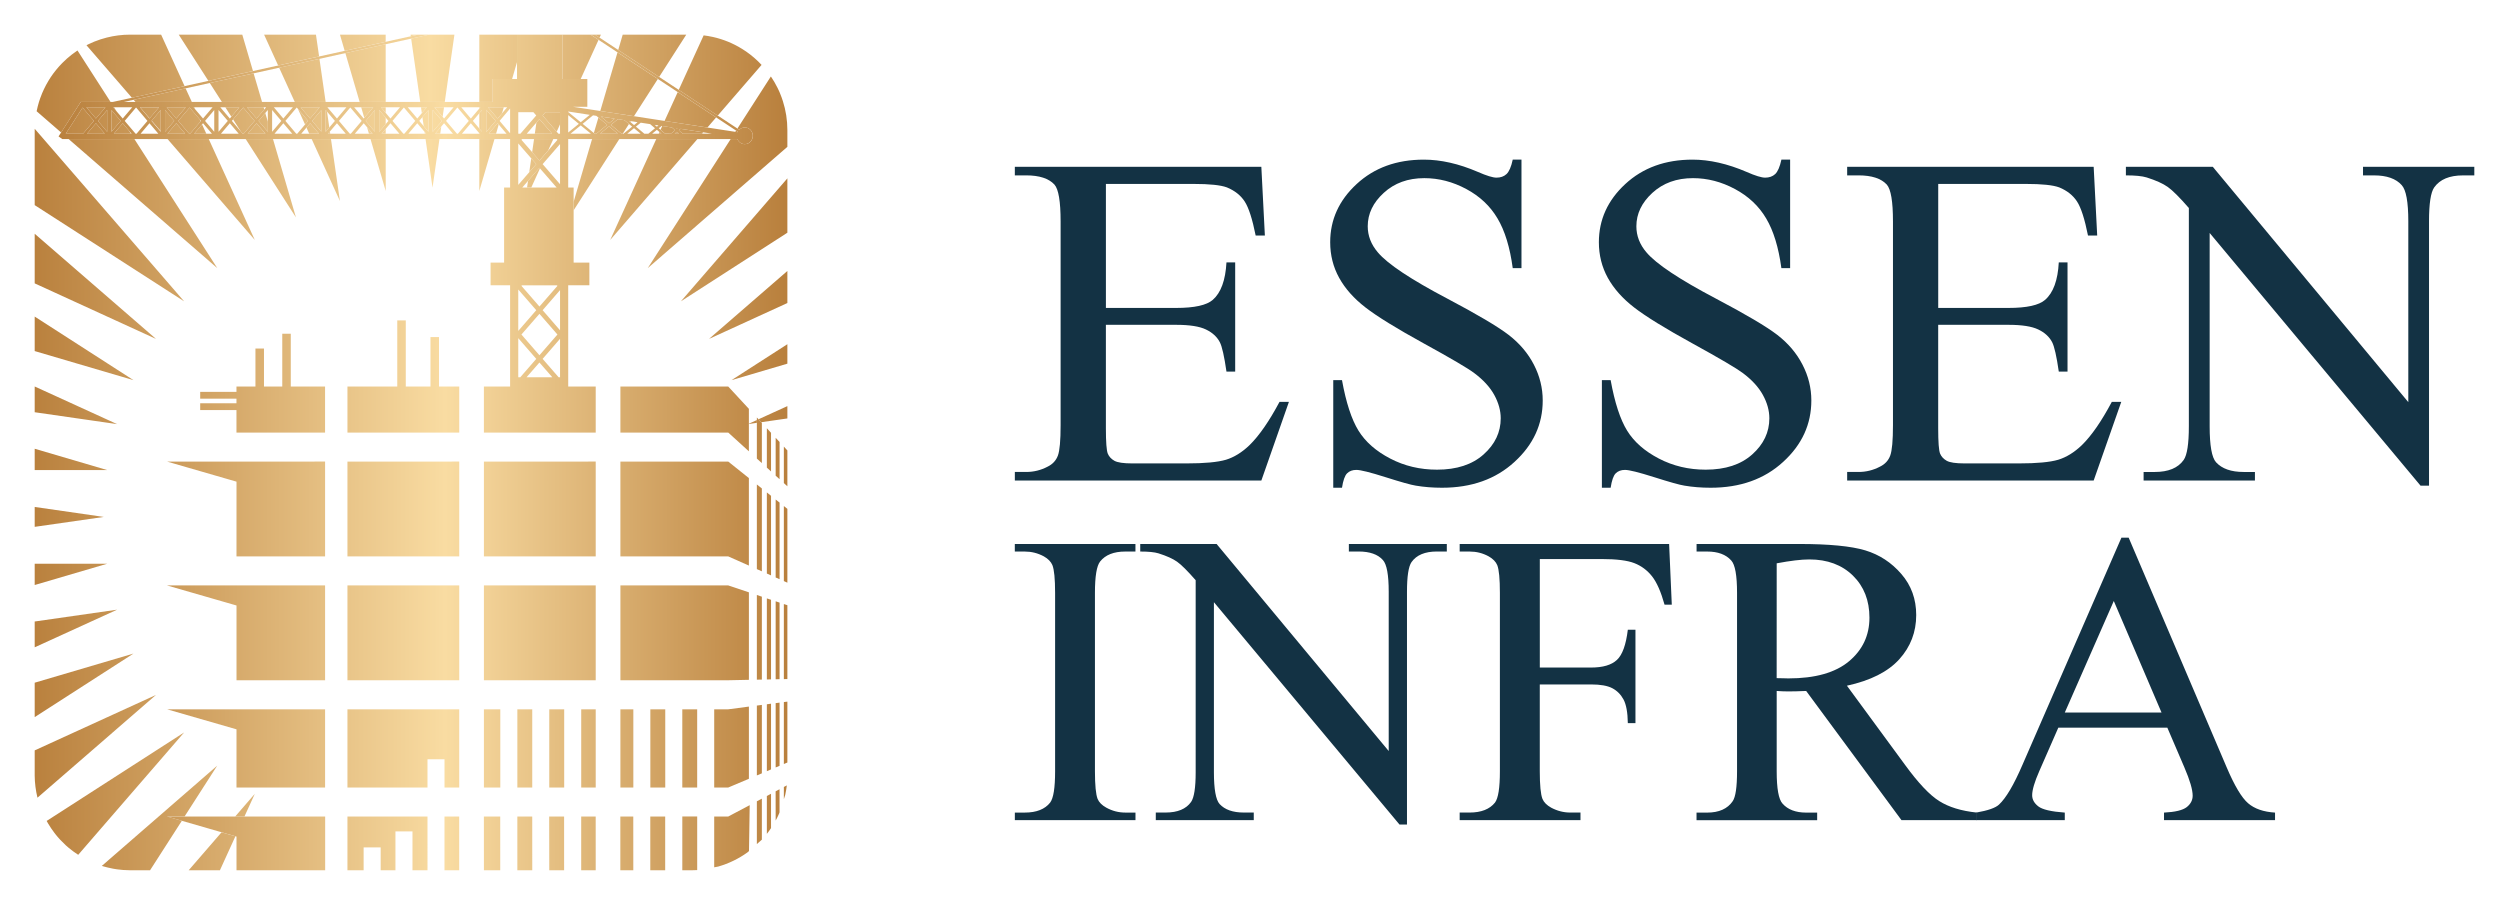 <?xml version="1.0" encoding="utf-8"?>
<!-- Generator: Adobe Illustrator 15.0.0, SVG Export Plug-In . SVG Version: 6.00 Build 0)  -->
<!DOCTYPE svg PUBLIC "-//W3C//DTD SVG 1.1//EN" "http://www.w3.org/Graphics/SVG/1.1/DTD/svg11.dtd">
<svg version="1.1" id="Layer_1" xmlns="http://www.w3.org/2000/svg" xmlns:xlink="http://www.w3.org/1999/xlink" x="0px" y="0px"
	 width="225.779px" height="81.067px" viewBox="0 0 225.779 81.067" enable-background="new 0 0 225.779 81.067"
	 xml:space="preserve">
<g>
	<g>
		<g>
			<g>
				<defs>
					<path id="SVGID_1_" d="M39.061,16.948l0.627-4.388h-1.256L39.061,16.948 M39.759,12.075l0.094-0.648l-0.555,0.648H39.759z
						 M33.461,12.561l1.375,4.691l-0.002-4.691H33.461z M29.824,12.075l-0.029-0.2l-0.168,0.2H29.824z M43.287,9.69V9.8l0.095-0.11
						H43.287z M37.079,3.128l0.022,0.147l0.657-0.147H37.079z M29.403,11.91l0.337-0.397l-0.205-1.434l-0.133-0.154L29.403,11.91
						L29.403,11.91z M37.133,3.489l0.818,5.715h2.217l0.872-6.076h-2.272L37.133,3.489z M43.523,9.949l-0.236,0.279v1.381
						l0.236,0.275V9.949z M39.081,11.905l0.84-0.987l-0.84-0.989V11.905z M39.975,10.558L40.1,9.69h-0.86L39.975,10.558z
						 M43.287,12.035v0.04h0.036L43.287,12.035z M33.147,11.486l0.173,0.588h0.326L33.147,11.486z M34.243,11.908l0.591-0.698
						v-0.586L34.243,9.93V11.908z M34.834,12.075v-0.439l-0.373,0.439H34.834z M34.834,10.195V9.69h-0.431L34.834,10.195z
						 M26.62,9.204h2.789l-0.56-3.891l-3.64,0.801L26.62,9.204z M33.854,9.941l-0.829,0.978l0.829,0.976V9.941z M29.017,9.943
						l-0.829,0.975l0.829,0.974V9.943z M28.01,11.13l-0.334,0.391l0.251,0.554h0.885L28.01,11.13z M34.832,3.128h-4.13l0.427,1.463
						l3.703-0.817V3.128z M32.621,9.69l0.278,0.949l0.807-0.949H32.621z M38.694,9.938l-0.546,0.644l0.117,0.805l0.429,0.509V9.938z
						 M38.335,11.901l0.029,0.174h0.122L38.335,11.901z M38.02,9.69l0.077,0.527l0.443-0.527H38.02z M34.832,3.993L31.19,4.798
						l1.29,4.405h2.354L34.832,3.993z M59.267,12.561l-4.159,9.11l7.875-9.11H59.267z M28.819,5.097l-0.285-1.969h-4.683l1.27,2.786
						L28.819,5.097z M28.15,12.561l2.55,5.596l-0.809-5.596H28.15z M67.634,38.291l0.721-0.105v-0.25l-0.721,0.329V38.291z
						 M4.214,74.14c0.045,0.076,0.083,0.154,0.128,0.229c0.175,0.295,0.366,0.576,0.573,0.85c0.027,0.033,0.056,0.068,0.081,0.104
						l0,0c0,0,0,0,0,0.004c0.283,0.357,0.6,0.695,0.937,1.006c0.087,0.08,0.177,0.158,0.268,0.234
						c0.002,0.002,0.004,0.004,0.004,0.004c0.272,0.225,0.561,0.437,0.858,0.629l9.565-11.051L4.214,74.14z M70.703,9.135
						c-0.034-0.11-0.074-0.224-0.113-0.332c-0.016-0.043-0.032-0.087-0.049-0.128c-0.022-0.065-0.052-0.129-0.076-0.193
						c-0.021-0.054-0.045-0.106-0.065-0.162c-0.022-0.046-0.043-0.094-0.065-0.143c-0.025-0.062-0.058-0.127-0.09-0.189
						c-0.009-0.02-0.02-0.042-0.031-0.064c-0.175-0.355-0.375-0.695-0.596-1.019l-3.021,4.703l0.173,0.112c0,0,0,0,0.002-0.002
						c0.128-0.129,0.301-0.209,0.492-0.209c0.396,0,0.724,0.338,0.724,0.754c0,0.419-0.326,0.755-0.724,0.755
						c-0.301,0-0.557-0.189-0.665-0.458h-0.611L58.5,24.213l12.609-10.952v-1.502C71.109,10.845,70.968,9.963,70.703,9.135z
						 M71.109,21.017v-4.91l-9.616,11.106L71.109,21.017z M71.109,32.843v-1.758l-5.048,3.247L71.109,32.843z M68.752,38.13
						l2.357-0.34v-1.113l-2.604,1.186L68.752,38.13z M71.109,27.367V24.47l-7.077,6.138L71.109,27.367z M10.065,11.901l0.699-0.821
						l0.137-0.162l-0.836-0.984V11.901z M43.287,17.252l1.371-4.691h-1.371V17.252z M22.847,6.416l-0.966-3.287h-5.739l2.678,4.173
						L22.847,6.416z M7.286,9.216V9.204H7.29h0.002h2.692L6.998,4.56c0.26-0.173,0.532-0.332,0.811-0.474l4.103,4.742l4.759-1.049
						l-2.119-4.65h-2.8c-0.728,0-1.434,0.092-2.105,0.262C8.091,3.781,6.706,4.593,5.616,5.7C5.232,6.092,4.884,6.517,4.58,6.972
						c-0.07,0.105-0.135,0.211-0.2,0.318C4.364,7.319,4.347,7.348,4.331,7.377C4.279,7.46,4.23,7.547,4.185,7.63
						C4.168,7.657,4.156,7.686,4.142,7.71C4.021,7.938,3.911,8.173,3.808,8.412C3.803,8.43,3.793,8.447,3.787,8.465
						c-0.047,0.11-0.09,0.224-0.128,0.336c-0.004,0.011-0.013,0.02-0.016,0.033C3.55,9.093,3.472,9.356,3.403,9.624
						c0,0.004-0.002,0.01-0.002,0.012c-0.034,0.133-0.065,0.271-0.092,0.407c0,0,0,0.002-0.002,0.002l2.213,1.921L7.286,9.216z
						 M5.061,75.404c-0.022-0.027-0.042-0.059-0.065-0.082V75.32C5.019,75.346,5.039,75.376,5.061,75.404z M17.174,12.075
						l0.948-1.118l-0.076-0.172l-0.919-1.08l-1.027,1.212l0.982,1.157L17.174,12.075L17.174,12.075z M61.134,11.908l-0.201,0.167
						h0.394L61.134,11.908z M59.489,12.075h0.245l-0.175-0.151L59.489,12.075z M60.587,12.075l0.38-0.312l-0.283-0.249l-0.876-0.136
						l-0.153,0.34l0.418,0.356L60.587,12.075L60.587,12.075z M10.22,9.69l0.306,0.363L10.297,9.69H10.22z M47.978,14.305
						l-0.182,1.245l0.633-0.727L47.978,14.305z M48.717,10.755l-0.272,0.316l-0.146,1.004h1.564L48.717,10.755z M47.686,16.339
						l-0.087,0.597h0.382l0.784-1.726l-0.049-0.055L47.686,16.339z M61.979,3.128h-5.741l-0.405,1.385l3.694,2.437L61.979,3.128z
						 M54.27,3.128h-0.537l0.411,0.274L54.27,3.128z M63.405,12.075l0.108-0.124l-2.047-0.318l-0.162,0.134l0.353,0.308H63.405z
						 M66.636,11.899l-0.16-0.109l-0.074,0.116l0.211,0.033C66.62,11.923,66.627,11.912,66.636,11.899z M61.179,11.59l-0.097-0.016
						l0.056,0.048L61.179,11.59z M64.675,10.604l-3.469-2.287l-1.188,2.604l3.871,0.594L64.675,10.604z M53.47,12.561l-1.665,5.67
						v0.764l4.125-6.434H53.47z M44.141,12.075h0.659l0.24-0.823L44.94,11.13L44.141,12.075z M43.912,9.917v2l0.845-0.999
						L43.912,9.917z M45.134,10.936l0.018-0.05l-0.029,0.034L45.134,10.936z M44.94,10.704l0.398-0.472l0.16-0.542h-1.422
						L44.94,10.704z M61.297,8.116l3.521,2.326l3.961-4.58c-0.105-0.118-0.213-0.228-0.326-0.334V5.53
						c-0.438-0.423-0.921-0.801-1.445-1.121c-0.8-0.497-1.688-0.863-2.636-1.074c-0.109-0.022-0.222-0.046-0.334-0.064
						c-0.021-0.004-0.045-0.01-0.065-0.015c-0.115-0.018-0.229-0.036-0.341-0.05c-0.021-0.004-0.043-0.007-0.065-0.009
						c0.009,0,0.013,0,0.021,0.002c-0.009-0.002-0.018-0.002-0.021-0.002c-0.077-0.009-0.153-0.018-0.231-0.024
						c0.072,0.007,0.144,0.013,0.211,0.022L61.297,8.116z M48.059,13.741l0.656,0.755l0.787-0.905l0.469-1.031H48.23L48.059,13.741z
						 M56.242,12.075l0.563-0.878l-0.409-0.343l-0.593-0.092l-0.629,0.513l0.964,0.8H56.242z M49.005,10.428l1.272,1.466
						l0.301-0.667v-1.093h-1.321L49.005,10.428z M57.255,10.492l2.155-3.359l-3.642-2.404l-1.557,5.294L57.255,10.492z
						 M55.002,11.413l-0.807,0.662h1.6L55.002,11.413z M55.514,10.718l-1.24-0.193l0.729,0.608L55.514,10.718z M56.968,10.942
						l-0.157-0.023l0.11,0.094L56.968,10.942z M53.631,12.011l0.079,0.064h0.144l0.979-0.802l-0.789-0.659L53.631,12.011z
						 M54.054,3.601l-0.714-0.472H50.79v4.005h1.654L54.054,3.601z M43.287,9.204H44.5V7.133h1.748l0.443-1.518V3.128h-3.402
						L43.287,9.204z M14.518,9.931l-0.82,0.966l0.82,0.948V9.931z M14.905,11.899l0.833-0.98l-0.833-0.98V11.899z M16.776,9.69
						h-1.719l0.859,1.014L16.776,9.69z M15.918,11.13l-0.8,0.945h1.604L15.918,11.13z M23.171,11.13l-0.8,0.945h1.604L23.171,11.13z
						 M16.76,7.979l-4.691,1.035l0.166,0.191h5.089L16.76,7.979z M20.039,9.204h3.626l-0.759-2.579l-3.961,0.87L20.039,9.204z
						 M24.188,10.983l-0.231-0.781l-0.604,0.716l0.836,0.983L24.188,10.983L24.188,10.983z M23.171,10.704l0.694-0.816L23.811,9.69
						H22.31L23.171,10.704z M11.826,12.075l-0.175-0.273l-0.569-0.672l-0.802,0.945H11.826z M18.248,11.234l-0.715,0.841h1.099
						L18.248,11.234z M13.514,10.688l0.845-0.997h-1.705L13.514,10.688z M8.663,10.704L9.524,9.69H7.805L8.663,10.704z
						 M20.893,10.538l0.721-0.848h-1.263L20.893,10.538z M5.939,12.075h1.562l0.98-1.157L7.46,9.712L5.939,12.075z M22.191,12.561
						l4.537,7.076l-2.074-7.076H22.191z M12.139,12.561H6.202l13.419,11.652L12.139,12.561z M22.077,73.74l0.937-2.051L21.24,73.74
						H22.077z M9.678,9.935l-0.833,0.984l0.422,0.498l0.411,0.485V9.935z M8.663,11.13l-0.802,0.945h1.602l-0.194-0.231L8.663,11.13
						z M17.475,9.69l0.146,0.174L17.541,9.69H17.475z M26.905,9.833l0.645,1.41l0.279-0.325L26.905,9.833z M15.136,12.561
						l7.875,9.11l-4.157-9.11H15.136z M21.917,12.075h0.092l0.982-1.157l-1.027-1.212l-0.913,1.077l0.708,1.109L21.917,12.075z
						 M3.133,67.769L3.133,67.769v0.004v0.006v0.014v0.013v0.021v0.018v0.021v0.021v0.025v0.027v0.028v0.034v0.035v0.035v0.039
						v0.039v0.039v0.043v0.043v0.047v0.043v0.05v0.045v0.052v0.047v0.053v0.051v0.052v0.049v0.056v0.049v0.053v0.052v0.052v0.053
						v0.051v0.052v0.048v0.049v0.051v0.047v0.048v0.042v0.043v0.041v0.042v0.038v0.041v0.035v0.031v0.033v0.028v0.03v0.025v0.021
						v0.023v0.018v0.015v0.017v0.011v0.009v0.004v0.003v0.031v0.032c0.006,0.687,0.094,1.35,0.247,1.988
						c0.002,0.004,0.004,0.01,0.009,0.014c-0.004,0-0.004,0-0.004,0l10.702-9.28L3.133,67.769z M3.133,61.656v0.006v0.005v0.013
						v0.014v0.021v0.021v0.023v0.031v0.033v0.037V61.9v0.043v0.047v0.047v0.054v0.052v0.059v0.06v0.06v0.063v0.063v0.066v0.063
						v0.066v0.071v0.069v0.068v0.071v0.071v0.07v0.074v0.07v0.076v0.07v0.071v0.072v0.069v0.07v0.071v0.069v0.067v0.063v0.066v0.063
						v0.063v0.061v0.059v0.057v0.053v0.054v0.05v0.045v0.041v0.043v0.035v0.033v0.031v0.025v0.022v0.021v0.012v0.015v0.007v0.002
						l8.924-5.74L3.133,61.656z M3.133,56.129v0.002v0.004v0.009v0.012v0.015v0.019v0.021v0.022v0.024v0.026v0.029v0.033v0.035
						v0.037v0.035v0.043v0.041v0.045v0.043v0.046v0.048v0.049v0.049v0.049v0.054v0.053v0.054v0.053v0.054v0.056v0.055v0.055v0.055
						v0.055v0.055v0.053v0.057v0.051v0.056v0.05v0.053v0.049v0.049v0.046v0.048v0.044v0.038v0.041v0.042v0.037v0.037v0.034v0.033
						v0.028v0.028v0.023v0.021V58.4v0.019v0.015v0.012v0.006v0.004v0.004l7.446-3.4L3.133,56.129z M3.133,50.914v0.002v0.002v0.007
						v0.011v0.01v0.017v0.017v0.018v0.021v0.02v0.027v0.024v0.028v0.029v0.032v0.033v0.034v0.037v0.037v0.039v0.039v0.041v0.041
						v0.041v0.045v0.041v0.045v0.043v0.047v0.043v0.045v0.044v0.044v0.045v0.047v0.042v0.044v0.044v0.043v0.042v0.043v0.041v0.043
						v0.038v0.036v0.037V52.5v0.033v0.033v0.032v0.029v0.028v0.027v0.025v0.02v0.021v0.018v0.02V52.8v0.012v0.008v0.008v0.002v0.003
						l6.547-1.921L3.133,50.914z M3.133,45.783v0.002v0.002v0.007v0.009v0.01v0.012v0.018v0.016v0.021v0.02v0.022v0.026v0.027v0.027
						v0.029v0.031v0.03v0.033v0.034v0.037v0.037v0.037v0.039v0.039v0.038v0.04v0.042v0.042v0.042v0.042v0.044v0.041v0.042v0.042
						v0.042v0.045v0.041v0.04v0.04v0.04v0.04v0.039v0.037v0.035v0.037v0.033v0.033V47.3v0.029v0.029v0.028v0.028v0.025v0.022v0.021
						v0.019v0.019v0.014v0.013v0.013v0.01v0.006v0.002v0.002l6.242-0.895L3.133,45.783z M3.133,40.527L3.133,40.527v0.004v0.007
						v0.009v0.013v0.013v0.018v0.017v0.022v0.022v0.025v0.028v0.027v0.03v0.032v0.032v0.035v0.037v0.036v0.037v0.039v0.042v0.042
						v0.042v0.042v0.042v0.044v0.044v0.047v0.043v0.047v0.043v0.047v0.045v0.045v0.044v0.044v0.043v0.043v0.042v0.044v0.039v0.042
						v0.04v0.039v0.035v0.035v0.035v0.031v0.033v0.029v0.029v0.026v0.024v0.022v0.021v0.02v0.016v0.015v0.012v0.009v0.006v0.006
						v0.002h6.547L3.133,40.527z M3.133,34.904L3.133,34.904v0.005v0.009v0.011v0.015v0.018v0.018v0.023v0.025v0.028v0.029v0.033
						v0.034v0.037v0.036v0.042v0.042v0.043v0.044v0.046v0.048v0.048v0.051v0.051v0.05v0.053v0.053v0.053v0.056v0.053v0.055v0.053
						v0.055v0.055v0.053v0.056v0.053v0.053v0.053v0.05v0.051v0.05v0.048v0.048v0.044v0.046v0.044v0.042v0.038v0.04v0.037v0.035
						v0.031v0.03v0.028v0.022v0.024v0.021v0.018v0.014v0.012v0.006v0.004v0.002l7.446,1.075L3.133,34.904z M3.133,28.59v0.002v0.006
						v0.012v0.014v0.018v0.026v0.025v0.03v0.034v0.037v0.039v0.044v0.046v0.048v0.051v0.053v0.055v0.061v0.06v0.062v0.062v0.067
						v0.064v0.07v0.068v0.069v0.072v0.071v0.074v0.071v0.074v0.071v0.074v0.071v0.074v0.074v0.068v0.071v0.07v0.068v0.07v0.066
						v0.065v0.064v0.062v0.06v0.058v0.055v0.055v0.05v0.048v0.046v0.042V31.5v0.036v0.033v0.033v0.024v0.024v0.018v0.017v0.011
						v0.007v0.002l8.924,2.627L3.133,28.59z M3.133,21.109v0.002v0.009v0.017v0.021v0.027v0.035v0.04v0.042v0.051v0.053v0.055v0.063
						v0.066v0.071v0.074v0.076v0.08v0.083v0.087v0.09v0.091v0.094v0.094v0.099v0.099v0.103v0.101v0.101v0.104v0.104v0.106v0.105
						v0.105v0.106v0.103v0.106v0.101v0.102v0.101v0.101v0.097v0.094v0.094v0.092v0.09v0.084v0.085v0.081v0.075v0.074v0.071v0.065
						v0.062v0.057v0.053v0.048v0.043v0.04v0.035v0.025v0.023v0.016v0.009v0.002l10.954,5.016L3.133,21.109z M3.133,11.733v0.01
						v0.007v0.009v0.004v0.013V11.8v0.034v0.042v0.048v0.057v0.067v0.073v0.081v0.085v0.094v0.099v0.105v0.11v0.118v0.122v0.125
						v0.131v0.133v0.138v0.143v0.145v0.147v0.151v0.151v0.154v0.156v0.154v0.16v0.158v0.159v0.157v0.158v0.159v0.157v0.154v0.154
						v0.152v0.149v0.147v0.145v0.143v0.138v0.134v0.131v0.126v0.12v0.117v0.111v0.106v0.099v0.094v0.088v0.08v0.074v0.064v0.057
						v0.051v0.042v0.033v0.022v0.015v0.007l13.495,8.689L3.136,11.631L3.133,11.733z M17.042,78.593h2.82l1.399-3.068l-1.253-0.358
						L17.042,78.593z M11.694,78.593h1.86l2.87-4.467l-1.339-0.387h1.584l2.95-4.594L9.193,78.203c-0.002,0-0.002,0-0.004-0.002
						c0.027,0.009,0.056,0.018,0.081,0.022c0.022,0.011,0.054,0.021,0.085,0.027c0.11,0.03,0.227,0.063,0.344,0.09
						c0.029,0.011,0.061,0.019,0.092,0.021c0.139,0.035,0.274,0.063,0.416,0.09c0.117,0.021,0.236,0.039,0.357,0.059
						C10.93,78.562,11.307,78.59,11.694,78.593z M28.01,10.704l0.861-1.014H27.15L28.01,10.704z"/>
				</defs>
				<clipPath id="SVGID_2_">
					<use xlink:href="#SVGID_1_"  overflow="visible"/>
				</clipPath>
				
					<linearGradient id="SVGID_3_" gradientUnits="userSpaceOnUse" x1="-437.967" y1="814.033" x2="-435.666" y2="814.033" gradientTransform="matrix(29.546 0 0 32.8 12943.084 -26659.582)">
					<stop  offset="0" style="stop-color:#B9803D"/>
					<stop  offset="0.53" style="stop-color:#F9DCA2"/>
					<stop  offset="1" style="stop-color:#B9803D"/>
				</linearGradient>
				<rect x="3.133" y="3.128" clip-path="url(#SVGID_2_)" fill="url(#SVGID_3_)" width="67.978" height="75.465"/>
			</g>
		</g>
	</g>
	<g>
		<g>
			<g>
				<defs>
					<path id="SVGID_4_" d="M39.647,30.441h-0.771v4.465h-2.229v-5.969h-0.771v5.969h-4.498v4.16h10.097v-4.16h-1.827V30.441
						 M21.36,65.867l-0.002,5.254h8.001v-7.063H15.086L21.36,65.867z M31.378,50.25h10.097v-8.565H31.378V50.25z M31.378,71.121
						h7.23v-2.553h1.537v2.553h1.328v-7.063H31.378V71.121z M21.36,54.683v6.752h7.999v-8.566H15.073L21.36,54.683z M43.703,50.25
						H53.8v-8.565H43.703V50.25z M26.262,30.142h-0.77v4.766h-1.651v-3.429h-0.771v3.429h-1.714v0.481h-3.276v0.617h3.276v0.411
						h-3.276v0.615h3.276v2.037h8.001v-4.16h-3.096V30.142L26.262,30.142z M21.36,43.5l-0.002,6.75h8.001v-8.565H15.086L21.36,43.5z
						 M46.722,71.121h1.346v-7.063h-1.346V71.121z M43.703,71.121h1.48v-7.063h-1.48V71.121z M56.029,71.121h1.168v-7.063h-1.168
						V71.121z M61.619,71.121h1.344v-7.063h-1.344V71.121z M67.634,70.334v-6.522l-1.863,0.246h-1.27v7.063h1.27L67.634,70.334z
						 M67.634,53.494l-1.863-0.623v-0.002h-9.74v8.566h9.74l1.863-0.039V53.494z M58.734,71.121h1.346v-7.063h-1.346V71.121z
						 M49.605,71.121h1.348v-7.063h-1.348V71.121z M65.769,34.906h-9.74v4.16h9.74l1.863,1.693v-3.837l-1.863-2.013V34.906z
						 M56.029,41.685v8.565h9.74l1.863,0.827v-7.902l-1.863-1.49H56.029z M43.703,61.435H53.8v-8.566H43.703V61.435z M52.49,71.121
						h1.31v-7.063h-1.31V71.121z M68.353,76.23l0.452-0.4v-3.701l-0.452,0.236V76.23z M70.051,52.152l0.353,0.156v-6.92
						l-0.353-0.277V52.152z M70.051,42.958l0.353,0.319v-3.359l-0.353-0.382V42.958z M69.256,75.308
						c0.135-0.169,0.263-0.344,0.377-0.521v-3.1l-0.377,0.199V75.308z M70.051,61.346l0.353-0.007v-6.916l-0.353-0.12V61.346z
						 M70.051,74.107c0.115-0.209,0.222-0.422,0.314-0.642l0.036-0.106v-2.082l-0.353,0.189L70.051,74.107L70.051,74.107z
						 M70.791,40.334v3.293l0.319,0.292v-3.238L70.791,40.334z M69.256,42.232l0.377,0.346v-3.491l-0.377-0.412V42.232z
						 M70.051,69.312l0.353-0.15v-5.707L70.051,63.5V69.312z M70.791,61.333l0.319-0.008v-6.668l-0.319-0.104V61.333z
						 M70.791,72.176l0.124-0.385c0.063-0.283,0.105-0.568,0.144-0.86l-0.267,0.141L70.791,72.176L70.791,72.176z M70.791,69
						l0.319-0.135v-5.5l-0.319,0.039V69z M70.791,52.48l0.319,0.143v-6.665l-0.319-0.257V52.48z M65.769,73.74H64.5v4.588
						l0.357-0.066c0.957-0.273,1.847-0.708,2.64-1.275l0.146-0.127l0.063-4.145L65.769,73.74z M50.578,12.075h-0.146l-1.429-1.647
						l0.252-0.294h1.321L50.578,12.075L50.578,12.075z M50.578,16.638l-1.573-1.815l1.573-1.813V16.638z M50.578,29.829
						l-1.573-1.815l1.573-1.813V29.829z M50.578,34.07H50.45l-1.445-1.66l1.573-1.813V34.07z M47.554,34.07l1.162-1.331l1.162,1.331
						H47.554z M46.805,34.07V30.54l1.625,1.871l-1.444,1.66H46.805z M46.805,26.146l1.625,1.869l-1.625,1.87V26.146z M46.805,12.955
						l1.625,1.868l-1.625,1.873V12.955z M46.805,10.134h1.367l0.258,0.294L47,12.075h-0.194V10.134z M47.572,12.075l1.146-1.32
						l1.146,1.32H47.572z M47.091,12.628l0.058-0.067h3.139l0.056,0.067l-1.625,1.869L47.091,12.628z M47.167,16.936l1.55-1.781
						l1.552,1.781H47.167z M50.342,30.211l-1.625,1.871l-1.626-1.871l1.626-1.868L50.342,30.211z M47.091,25.816l0.041-0.05h3.166
						l0.045,0.05l-1.625,1.868L47.091,25.816z M46.068,12.035l-0.948-1.117L46.068,9.8V12.035z M44.141,12.075l0.8-0.945
						l0.802,0.945H44.141z M43.912,9.917l0.845,1.001l-0.845,0.999V9.917z M43.523,11.884l-0.82-0.966l0.82-0.969V11.884z
						 M41.719,12.075l0.802-0.945l0.802,0.945H41.719z M41.267,12.075l-0.984-1.157l1.027-1.212l1.027,1.212l-0.98,1.157H41.267z
						 M39.299,12.075l0.806-0.945l0.8,0.945H39.299z M39.081,9.929l0.84,0.989l-0.84,0.987V9.929z M38.694,11.897l-0.832-0.979
						l0.832-0.98V11.897z M36.881,12.075l0.804-0.945l0.802,0.945H36.881z M36.427,12.075l-0.98-1.157l1.029-1.212l1.027,1.212
						l-0.984,1.157H36.427z M34.461,12.075l0.804-0.945l0.805,0.945H34.461z M34.243,9.929l0.838,0.989l-0.838,0.99V9.929z
						 M33.854,11.895l-0.829-0.976l0.829-0.978V11.895z M32.046,12.075l0.802-0.945l0.8,0.945H32.046z M31.592,12.075l-0.982-1.157
						l1.029-1.212l1.027,1.212l-0.98,1.157H31.592z M29.626,12.075l0.804-0.945l0.797,0.945H29.626z M29.403,9.925l0.843,0.993
						l-0.843,0.992V9.925z M29.017,11.893l-0.829-0.974l0.829-0.975V11.893z M27.206,12.075l0.804-0.945l0.802,0.945H27.206z
						 M26.754,12.075l-0.98-1.157l1.025-1.212l1.029,1.212l-0.982,1.157H26.754z M24.791,12.075l0.798-0.945l0.804,0.945H24.791z
						 M24.575,9.935l0.833,0.984l-0.833,0.983V9.935z M24.188,11.901l-0.836-0.983l0.836-0.984V11.901z M22.371,12.075l0.8-0.945
						l0.804,0.945H22.371z M21.917,12.075l-0.98-1.157l1.027-1.212l1.027,1.212l-0.982,1.157H21.917z M19.956,12.075l0.8-0.945
						l0.802,0.945H19.956z M19.735,9.931l0.838,0.987l-0.838,0.985V9.931z M19.349,11.899l-0.831-0.98l0.831-0.98V11.899z
						 M17.533,12.075l0.802-0.945l0.804,0.945H17.533z M17.082,12.075l-0.982-1.157l1.027-1.212l1.029,1.212l-0.982,1.157H17.082z
						 M15.118,12.075l0.8-0.945l0.804,0.945H15.118z M14.905,9.938l0.833,0.98l-0.833,0.98V9.938z M14.518,11.903l-0.838-0.985
						l0.838-0.987V11.903z M12.698,12.075l0.582-0.688l0.218-0.257l0.802,0.945H12.698z M12.244,12.075l-0.845-0.995l-0.137-0.162
						l1.027-1.212l1.027,1.212L13.18,11.08l-0.847,0.995H12.244z M10.281,12.075l0.802-0.945l0.8,0.945H10.281z M10.065,9.935
						l0.836,0.984l-0.137,0.162l-0.699,0.821V9.935z M9.678,11.901l-0.411-0.485l-0.422-0.498l0.833-0.984V11.901z M7.861,12.075
						l0.802-0.945l0.604,0.713l0.194,0.231L7.861,12.075L7.861,12.075z M5.939,12.075L7.46,9.713l1.021,1.206l-0.98,1.157
						L5.939,12.075L5.939,12.075z M9.523,9.69l-0.861,1.014L7.805,9.69H9.523z M11.943,9.69l-0.861,1.014L10.22,9.69H11.943z
						 M14.358,9.69l-0.86,1.014L12.641,9.69H14.358z M16.776,9.69l-0.858,1.014L15.058,9.69H16.776z M19.198,9.69l-0.863,1.014
						L17.476,9.69H19.198z M21.614,9.69l-0.858,1.014L19.897,9.69H21.614z M24.034,9.69l-0.863,1.014L22.311,9.69H24.034z
						 M26.449,9.69l-0.86,1.014L24.732,9.69H26.449z M28.871,9.69l-0.861,1.014L27.151,9.69H28.871z M31.286,9.69l-0.856,1.014
						L29.568,9.69H31.286z M33.706,9.69l-0.858,1.014l-0.86-1.014H33.706z M36.124,9.69l-0.859,1.014l-0.86-1.014H36.124z
						 M38.542,9.69l-0.856,1.014L36.827,9.69H38.542z M40.961,9.69l-0.856,1.014L39.241,9.69H40.961z M43.381,9.69l-0.859,1.014
						l-0.86-1.014H43.381z M45.801,9.69l-0.858,1.014L44.079,9.69H45.801z M51.315,10.396l0.961,0.788l-0.961,0.784V10.396z
						 M51.315,10.07l1.95,0.301l-0.82,0.669l-1.13-0.924V10.07z M53.858,10.461l0.973,0.813l-0.979,0.802H53.71l-1.092-0.892
						l0.938-0.769L53.858,10.461z M55.514,10.718l-0.512,0.415l-0.729-0.608L55.514,10.718z M56.395,10.854l0.694,0.582l-0.78,0.639
						h-0.173l-0.964-0.8l0.627-0.513L56.395,10.854z M57.579,11.036l-0.315,0.26l-0.454-0.377L57.579,11.036z M58.716,11.21
						l0.438,0.373l-0.6,0.492H58.19l-0.761-0.639l0.438-0.356L58.716,11.21z M59.469,11.326l-0.146,0.117l-0.198-0.167
						L59.469,11.326z M59.756,11.372l0.928,0.143l0.283,0.249l-0.38,0.312H60.07l-0.575-0.492L59.756,11.372z M61.179,11.59
						l-0.041,0.033l-0.056-0.048L61.179,11.59z M61.468,11.633l2.842,0.441h-2.651l-0.353-0.308L61.468,11.633z M60.931,12.075
						l0.201-0.167l0.191,0.167H60.931z M58.898,12.075l0.425-0.352l0.411,0.352H58.898z M56.651,12.075l0.607-0.499l0.598,0.499
						H56.651z M54.195,12.075l0.807-0.662l0.793,0.662H54.195z M51.526,12.075l0.919-0.751l0.921,0.751H51.526z M51.315,25.765
						h1.912v-2.05h-1.422v-6.78h-0.49v-4.375h15.281c0.108,0.27,0.364,0.458,0.665,0.458c0.396,0,0.724-0.336,0.724-0.755
						c0-0.416-0.326-0.754-0.724-0.754c-0.191,0-0.364,0.08-0.492,0.209c-0.002,0.002-0.002,0.002-0.002,0.002L53.733,3.127h-0.393
						l13.297,8.771c-0.011,0.014-0.018,0.025-0.022,0.04L51.76,9.646h1.283V7.133H50.79V3.128h-4.098v4.005H44.5v2.071H11.197
						l27.569-6.076H37.76L10.197,9.204H7.294H7.29H7.286v0.012l-1.998,3.106l0.339,0.238h40.441v4.375h-0.542v6.78h-1.222v2.05
						h1.764v9.141h-2.366v4.16H53.8v-4.16h-2.483L51.315,25.765L51.315,25.765z M68.353,61.382l0.452-0.009v-7.486l-0.452-0.151
						V61.382z M69.256,69.648l0.377-0.16v-5.936l-0.377,0.053V69.648z M68.353,51.398l0.452,0.2v-7.485l-0.452-0.36V51.398z
						 M69.256,61.365l0.377-0.01v-7.189l-0.377-0.125V61.365z M68.353,41.416l0.452,0.408v-3.638l-0.452-0.481V41.416z
						 M69.256,51.798l0.377,0.168v-7.189l-0.377-0.306V51.798z M68.353,70.031l0.452-0.19v-6.179l-0.452,0.059V70.031z
						 M31.378,61.435h10.097v-8.566H31.378V61.435z M61.619,78.593L61.619,78.593h0.002h0.002h0.004h0.004h0.009h0.009h0.009h0.009
						h0.012h0.012H61.7h0.014h0.015h0.014h0.016h0.018h0.016h0.02h0.016h0.021h0.019h0.018h0.02h0.018h0.021h0.021h0.021h0.018
						h0.021h0.021h0.022h0.02H62.1h0.02h0.021h0.021h0.021h0.018h0.021h0.021h0.021h0.017h0.018h0.018h0.02h0.018h0.016h0.014h0.016
						h0.013h0.014h0.015h0.011h0.011h0.009h0.011h0.007h0.007h0.004H62.5h0.002h0.002H62.5h0.009h0.008h0.009h0.007h0.006h0.009
						c0.139,0,0.278-0.005,0.416-0.014v-4.84h-1.344V78.593L61.619,78.593z M58.734,78.593h0.002h0.002h0.004h0.007h0.007h0.011
						h0.016h0.011h0.015h0.018h0.016h0.02h0.021h0.02h0.02h0.025h0.024h0.023h0.024h0.025h0.029h0.027h0.027h0.027h0.031h0.027
						h0.034h0.029h0.031h0.027h0.034h0.032h0.031h0.029H59.5h0.029h0.034h0.027h0.029h0.032h0.029h0.025h0.029h0.029h0.023h0.027
						h0.023h0.024h0.022h0.021h0.023h0.018h0.019h0.019h0.016h0.016h0.016h0.011h0.011h0.009h0.004h0.007h0.002V73.74h-1.346v4.854
						H58.734L58.734,78.593z M56.029,78.593L56.029,78.593h0.002h0.005h0.004h0.009h0.011h0.009h0.011h0.011h0.018h0.016h0.018
						h0.016h0.018h0.02h0.021h0.021h0.021h0.021H56.3h0.022h0.024h0.021h0.027h0.025h0.024h0.027H56.5h0.027h0.027h0.027h0.027
						h0.027h0.027h0.025h0.025h0.027h0.027h0.025h0.024h0.025h0.025h0.03h0.021h0.022h0.022h0.021h0.02h0.021h0.018h0.021h0.018
						h0.018h0.014h0.013h0.016h0.013h0.009h0.009h0.009h0.004h0.004h0.002h0.002V73.74h-1.168v4.854H56.029L56.029,78.593z
						 M52.49,78.593h0.002h0.002h0.004h0.007h0.008h0.009h0.011h0.016h0.016h0.016h0.017h0.019h0.018h0.022h0.02h0.022h0.021h0.027
						h0.025h0.023h0.027h0.029h0.025h0.027h0.031h0.025h0.029h0.029h0.033h0.028h0.029h0.031h0.03h0.029h0.034h0.029h0.027h0.032
						h0.027h0.027h0.029h0.029h0.023h0.027h0.027h0.023h0.025h0.021h0.024h0.021h0.021h0.021h0.017h0.02h0.016h0.013h0.014h0.012
						h0.01h0.009h0.004h0.007h0.002h0.01V73.74h-1.31V78.593z M49.605,78.593h0.002h0.002h0.004h0.007h0.009h0.011h0.011h0.014
						h0.018h0.016h0.018h0.02h0.018h0.022h0.021h0.023h0.021h0.027h0.027h0.023h0.027h0.031h0.025h0.029h0.032h0.027h0.029h0.034
						h0.029h0.03h0.031h0.031h0.032h0.033h0.028H50.4h0.032h0.029h0.029h0.027h0.03h0.028h0.027h0.028h0.026h0.025h0.023h0.027
						h0.021h0.021h0.021h0.021h0.019h0.017h0.016h0.018h0.011h0.014h0.012h0.008h0.006h0.005h0.002h0.002V73.74h-1.348
						L49.605,78.593L49.605,78.593z M46.722,78.593L46.722,78.593h0.002h0.007h0.006h0.007h0.009h0.015h0.011h0.014h0.02h0.018h0.02
						h0.018h0.021h0.021h0.022h0.023h0.024h0.025h0.024h0.029h0.027h0.027h0.029h0.029h0.029h0.029h0.031H47.3h0.031h0.032h0.031
						h0.029h0.032h0.034h0.029h0.027h0.034h0.029h0.029h0.03h0.03h0.027h0.027h0.027h0.025h0.022h0.027h0.021h0.021h0.02h0.021h0.02
						h0.02h0.016h0.014h0.013h0.016h0.009h0.009h0.007h0.004h0.002h0.002V73.74h-1.346L46.722,78.593L46.722,78.593z M43.703,78.593
						h0.002h0.002h0.004h0.007h0.013h0.011h0.013h0.016h0.016h0.016h0.02h0.024h0.021h0.021h0.024h0.027h0.023h0.027h0.029h0.027
						h0.029h0.034h0.029h0.032h0.032h0.036h0.032h0.036h0.032h0.034h0.036h0.034h0.034h0.036h0.032h0.034h0.036h0.031h0.036h0.029
						h0.031h0.032h0.031h0.027h0.029h0.029h0.028h0.024h0.027h0.023h0.022h0.02h0.021h0.02h0.02h0.016h0.015h0.014h0.009h0.011h0.01
						h0.005h0.002V73.74H43.7L43.703,78.593L43.703,78.593z M40.146,78.593h0.002h0.002h0.004h0.007h0.006h0.009h0.015h0.014h0.014
						h0.018h0.018h0.021h0.018h0.021h0.021h0.021h0.025h0.022h0.023h0.027h0.029h0.025h0.027h0.032h0.027h0.027h0.034h0.029h0.027
						h0.032h0.031h0.031h0.027h0.034h0.029h0.029h0.029h0.032h0.029h0.03h0.026h0.027h0.031h0.024h0.027h0.022h0.027h0.021h0.021
						H41.3h0.021h0.021h0.019h0.016h0.018h0.013h0.017h0.013h0.009h0.009h0.005h0.004h0.005V73.74h-1.327v4.854H40.146
						L40.146,78.593z M31.378,78.593h0.002h0.002h0.007h0.006h0.009h0.011h0.011h0.015h0.016h0.021h0.018h0.021h0.021h0.024h0.021
						h0.025h0.025h0.029h0.027h0.025h0.032h0.031h0.029h0.032h0.031h0.032h0.036h0.031h0.032h0.036h0.034h0.034h0.036h0.03h0.034
						h0.036h0.034h0.032h0.033h0.03h0.032h0.034h0.028H32.5h0.032h0.027h0.025h0.027h0.025h0.021h0.022h0.023h0.021h0.016h0.019
						h0.017h0.014h0.016h0.011h0.009h0.007h0.004h0.004v-2.063h1.539v2.063h0.004h0.007h0.004H34.4h0.009h0.011h0.018h0.013h0.016
						h0.02h0.018h0.02h0.021h0.022h0.021h0.025h0.027h0.023h0.027h0.025h0.029h0.027h0.027h0.031h0.029h0.032h0.029h0.029h0.031
						h0.034h0.027h0.031h0.034h0.029h0.03h0.031h0.032h0.028h0.031h0.029h0.027h0.025h0.029h0.027h0.023h0.027h0.024h0.021h0.021
						h0.021h0.021h0.019h0.018h0.018h0.014h0.013h0.016h0.009h0.006h0.007h0.004h0.006v-3.51h1.539v3.51h0.002h0.005h0.007h0.009
						h0.009h0.015h0.014h0.014h0.018h0.016h0.021h0.021h0.021h0.022h0.021h0.026h0.022h0.025h0.025H37.6h0.025h0.029h0.032h0.027
						h0.029h0.029h0.034h0.027h0.032h0.031h0.031h0.03H38h0.029h0.029h0.032h0.029h0.029h0.032h0.027h0.029h0.029h0.025h0.025h0.027
						h0.025h0.022h0.021h0.022h0.021h0.021h0.018h0.018h0.018h0.013h0.016h0.011h0.011h0.007H38.6h0.004h0.002h0.002V73.74h-7.23
						V78.593z M21.36,78.593h0.007h0.016h0.029h0.04h0.05h0.058h0.067h0.079h0.085h0.097h0.103h0.11h0.115h0.126h0.134h0.135h0.146
						h0.146h0.158h0.157h0.16h0.168h0.175h0.173h0.175h0.18h0.184h0.184H24.8h0.188h0.187h0.188h0.188h0.188h0.187h0.186h0.185
						h0.184h0.178h0.177h0.175h0.172h0.168h0.161h0.16h0.155h0.146h0.146h0.137h0.13h0.126h0.117h0.11h0.104h0.096h0.087H29.1h0.067
						h0.061h0.049h0.038h0.025h0.02h0.006V73.74h-14.28l6.273,1.813L21.36,78.593L21.36,78.593z"/>
				</defs>
				<clipPath id="SVGID_5_">
					<use xlink:href="#SVGID_4_"  overflow="visible"/>
				</clipPath>
				
					<linearGradient id="SVGID_6_" gradientUnits="userSpaceOnUse" x1="-438.041" y1="814.033" x2="-435.74" y2="814.033" gradientTransform="matrix(28.61 0 0 32.8 12537.689 -26659.582)">
					<stop  offset="0" style="stop-color:#B9803D"/>
					<stop  offset="0.53" style="stop-color:#F9DCA2"/>
					<stop  offset="1" style="stop-color:#B9803D"/>
				</linearGradient>
				<rect x="5.288" y="3.128" clip-path="url(#SVGID_5_)" fill="url(#SVGID_6_)" width="65.821" height="75.465"/>
			</g>
		</g>
	</g>
	<path fill="#133244" d="M99.876,16.611v11.199h6.349c1.646,0,2.748-0.244,3.303-0.73c0.737-0.641,1.148-1.771,1.236-3.385h0.787
		v9.862h-0.787c-0.2-1.379-0.397-2.264-0.6-2.653c-0.256-0.49-0.676-0.873-1.258-1.15c-0.582-0.28-1.476-0.419-2.683-0.419h-6.349
		v9.341c0,1.256,0.06,2.018,0.17,2.289c0.112,0.272,0.313,0.487,0.598,0.649c0.285,0.158,0.822,0.238,1.616,0.238h4.9
		c1.633,0,2.817-0.113,3.561-0.332c0.735-0.225,1.445-0.664,2.127-1.318c0.881-0.864,1.78-2.167,2.708-3.907h0.849l-2.489,7.104
		H91.652v-0.775h1.022c0.683,0,1.328-0.157,1.938-0.479c0.454-0.222,0.762-0.556,0.928-1.002c0.164-0.445,0.245-1.36,0.245-2.738
		v-18.41c0-1.797-0.185-2.904-0.555-3.324c-0.512-0.555-1.364-0.833-2.557-0.833h-1.022v-0.774h22.262l0.319,6.208h-0.831
		c-0.299-1.493-0.629-2.517-0.991-3.074c-0.362-0.557-0.896-0.981-1.608-1.274c-0.565-0.21-1.567-0.313-3.003-0.313L99.876,16.611
		L99.876,16.611z"/>
	<path fill="#133244" d="M137.407,14.418v9.799h-0.789c-0.251-1.88-0.712-3.38-1.375-4.491c-0.658-1.117-1.598-2-2.817-2.654
		c-1.225-0.656-2.485-0.984-3.795-0.984c-1.477,0-2.694,0.442-3.66,1.328c-0.969,0.884-1.449,1.89-1.449,3.02
		c0,0.861,0.308,1.65,0.917,2.36c0.878,1.044,2.975,2.438,6.284,4.178c2.696,1.423,4.536,2.512,5.525,3.271
		c0.986,0.76,1.745,1.653,2.278,2.685c0.532,1.03,0.8,2.111,0.8,3.24c0,2.145-0.85,3.994-2.548,5.544
		c-1.694,1.557-3.878,2.334-6.55,2.334c-0.836,0-1.625-0.064-2.363-0.189c-0.438-0.069-1.354-0.326-2.735-0.765
		c-1.386-0.44-2.265-0.657-2.631-0.657c-0.355,0-0.638,0.104-0.843,0.313c-0.206,0.209-0.356,0.643-0.458,1.299h-0.789v-9.719h0.789
		c0.368,2.035,0.867,3.556,1.49,4.564c0.626,1.012,1.581,1.85,2.866,2.518c1.281,0.67,2.69,1.004,4.227,1.004
		c1.777,0,3.18-0.458,4.208-1.378c1.029-0.919,1.544-2.006,1.544-3.262c0-0.694-0.195-1.398-0.584-2.11
		c-0.391-0.709-0.998-1.37-1.822-1.983c-0.555-0.419-2.065-1.308-4.536-2.665c-2.472-1.359-4.229-2.444-5.271-3.251
		c-1.045-0.808-1.838-1.698-2.377-2.674c-0.54-0.976-0.811-2.048-0.811-3.219c0-2.033,0.797-3.785,2.388-5.253
		c1.591-1.47,3.611-2.205,6.069-2.205c1.534,0,3.159,0.369,4.875,1.107c0.8,0.35,1.357,0.52,1.686,0.52
		c0.37,0,0.672-0.105,0.905-0.322c0.231-0.216,0.425-0.651,0.563-1.305h0.789V14.418L137.407,14.418z"/>
	<path fill="#133244" d="M161.669,14.418v9.799h-0.789c-0.254-1.88-0.712-3.38-1.375-4.491c-0.656-1.117-1.6-2-2.817-2.654
		c-1.225-0.656-2.485-0.984-3.793-0.984c-1.479,0-2.696,0.442-3.665,1.328c-0.964,0.884-1.446,1.89-1.446,3.02
		c0,0.861,0.303,1.65,0.914,2.36c0.883,1.044,2.975,2.438,6.284,4.178c2.699,1.423,4.541,2.512,5.53,3.271
		c0.984,0.76,1.743,1.653,2.273,2.685c0.535,1.03,0.8,2.111,0.8,3.24c0,2.145-0.847,3.994-2.546,5.544
		c-1.695,1.557-3.88,2.334-6.549,2.334c-0.838,0-1.625-0.064-2.364-0.189c-0.44-0.069-1.353-0.326-2.734-0.765
		c-1.389-0.44-2.265-0.657-2.636-0.657c-0.354,0-0.631,0.104-0.84,0.313c-0.207,0.209-0.355,0.643-0.456,1.299h-0.791v-9.719h0.791
		c0.368,2.035,0.867,3.556,1.489,4.564c0.625,1.012,1.58,1.85,2.865,2.518c1.285,0.67,2.691,1.004,4.229,1.004
		c1.777,0,3.179-0.458,4.206-1.378c1.029-0.919,1.544-2.006,1.544-3.262c0-0.694-0.194-1.398-0.585-2.11
		c-0.391-0.709-0.997-1.37-1.82-1.983c-0.557-0.419-2.066-1.308-4.534-2.665c-2.473-1.359-4.23-2.444-5.272-3.251
		c-1.045-0.808-1.836-1.698-2.378-2.674c-0.537-0.976-0.807-2.048-0.807-3.219c0-2.033,0.796-3.785,2.384-5.253
		c1.591-1.47,3.615-2.205,6.073-2.205c1.533,0,3.159,0.369,4.878,1.107c0.794,0.35,1.354,0.52,1.679,0.52
		c0.371,0,0.674-0.105,0.908-0.322c0.231-0.216,0.422-0.651,0.563-1.305h0.789L161.669,14.418L161.669,14.418z"/>
	<path fill="#133244" d="M175.044,16.611v11.199h6.35c1.647,0,2.748-0.244,3.303-0.73c0.739-0.641,1.15-1.771,1.235-3.385h0.789
		v9.862h-0.789c-0.199-1.379-0.399-2.264-0.6-2.653c-0.256-0.49-0.674-0.873-1.258-1.15c-0.582-0.28-1.477-0.419-2.683-0.419h-6.35
		v9.341c0,1.256,0.059,2.018,0.171,2.289c0.112,0.272,0.313,0.487,0.598,0.649c0.285,0.158,0.822,0.238,1.617,0.238h4.898
		c1.634,0,2.82-0.113,3.557-0.332c0.739-0.225,1.449-0.664,2.133-1.318c0.883-0.864,1.779-2.167,2.705-3.907h0.854l-2.492,7.104
		H166.82v-0.775h1.025c0.681,0,1.325-0.157,1.937-0.479c0.456-0.222,0.764-0.556,0.928-1.002c0.164-0.445,0.247-1.36,0.247-2.738
		v-18.41c0-1.797-0.185-2.904-0.557-3.324c-0.513-0.555-1.362-0.833-2.555-0.833h-1.025v-0.774h22.262l0.319,6.208h-0.831
		c-0.299-1.493-0.627-2.517-0.991-3.074c-0.361-0.557-0.896-0.981-1.606-1.274c-0.568-0.21-1.568-0.313-3.002-0.313L175.044,16.611
		L175.044,16.611z"/>
	<path fill="#133244" d="M191.999,15.065h7.842l17.657,21.254V19.977c0-1.741-0.199-2.828-0.598-3.261
		c-0.525-0.584-1.354-0.876-2.491-0.876h-1.002v-0.774h10.052v0.774h-1.018c-1.227,0-2.09,0.361-2.604,1.086
		c-0.313,0.444-0.468,1.461-0.468,3.051v23.884h-0.766l-19.045-22.82v17.449c0,1.741,0.189,2.829,0.578,3.26
		c0.537,0.586,1.366,0.875,2.489,0.875h1.022V43.4h-10.055v-0.775h1c1.233,0,2.107-0.357,2.618-1.084
		c0.314-0.447,0.469-1.464,0.469-3.051V18.785c-0.836-0.963-1.474-1.596-1.905-1.901c-0.432-0.307-1.069-0.595-1.905-0.859
		c-0.411-0.126-1.038-0.187-1.876-0.187v-0.773H191.999z"/>
	<path fill="#133244" d="M102.547,73.385v0.681H91.652v-0.681h0.901c1.052,0,1.813-0.304,2.285-0.899
		c0.303-0.396,0.45-1.338,0.45-2.834V53.541c0-1.264-0.083-2.098-0.243-2.5c-0.128-0.307-0.38-0.571-0.769-0.792
		c-0.55-0.296-1.125-0.438-1.727-0.438h-0.9v-0.682h10.895v0.682h-0.921c-1.036,0-1.791,0.299-2.267,0.898
		c-0.314,0.393-0.47,1.338-0.47,2.832v16.111c0,1.264,0.083,2.097,0.241,2.5c0.128,0.307,0.391,0.572,0.789,0.791
		c0.537,0.295,1.105,0.442,1.705,0.442H102.547z"/>
	<path fill="#133244" d="M102.977,49.128h6.896l15.544,18.701V53.447c0-1.532-0.175-2.488-0.526-2.869
		c-0.46-0.516-1.19-0.77-2.192-0.77h-0.881v-0.681h8.846v0.681h-0.896c-1.074,0-1.836,0.315-2.289,0.954
		c-0.274,0.392-0.412,1.288-0.412,2.685v21.021h-0.674L109.63,54.385v15.356c0,1.535,0.175,2.49,0.51,2.869
		c0.476,0.516,1.207,0.772,2.191,0.772h0.898v0.683h-8.848v-0.683h0.883c1.087,0,1.854-0.321,2.305-0.958
		c0.274-0.396,0.414-1.287,0.414-2.686V52.4c-0.739-0.847-1.299-1.404-1.681-1.672c-0.382-0.271-0.939-0.521-1.678-0.755
		c-0.36-0.11-0.912-0.163-1.647-0.163V49.128L102.977,49.128z"/>
	<path fill="#133244" d="M139.063,50.488v9.799h4.63c1.063,0,1.841-0.229,2.333-0.688c0.496-0.46,0.822-1.37,0.986-2.728h0.689
		v8.438h-0.689c-0.014-0.966-0.144-1.68-0.387-2.134c-0.244-0.454-0.579-0.791-1.013-1.021c-0.43-0.227-1.072-0.342-1.922-0.342
		h-4.63v7.838c0,1.262,0.083,2.096,0.242,2.5c0.128,0.305,0.389,0.571,0.787,0.791c0.552,0.295,1.125,0.441,1.728,0.441h0.919v0.682
		h-10.911v-0.682h0.901c1.049,0,1.811-0.305,2.287-0.898c0.299-0.396,0.445-1.338,0.445-2.834V53.541c0-1.264-0.079-2.098-0.238-2.5
		c-0.126-0.307-0.385-0.571-0.771-0.792c-0.536-0.296-1.111-0.438-1.723-0.438h-0.901v-0.682h18.916l0.241,5.479h-0.654
		c-0.326-1.164-0.703-2.021-1.133-2.565c-0.434-0.546-0.966-0.94-1.595-1.185c-0.632-0.246-1.611-0.369-2.937-0.369H139.063z"/>
	<path fill="#133244" d="M160.453,61.244c0.236,0,0.445,0.005,0.618,0.012c0.175,0.006,0.318,0.012,0.431,0.012
		c2.427,0,4.254-0.518,5.485-1.547c1.229-1.029,1.845-2.342,1.845-3.938c0-1.555-0.495-2.819-1.49-3.797
		c-0.993-0.973-2.308-1.463-3.941-1.463c-0.729,0-1.707,0.119-2.945,0.351L160.453,61.244L160.453,61.244z M178.504,74.066h-6.781
		l-8.605-11.664c-0.638,0.027-1.156,0.041-1.555,0.041c-0.164,0-0.339-0.004-0.525-0.008c-0.188-0.011-0.382-0.02-0.582-0.033v7.25
		c0,1.567,0.175,2.543,0.528,2.924c0.472,0.537,1.187,0.812,2.134,0.812h0.993v0.683h-10.895v-0.683h0.957
		c1.076,0,1.847-0.347,2.31-1.032c0.261-0.377,0.392-1.279,0.392-2.701V53.541c0-1.569-0.174-2.545-0.524-2.924
		c-0.485-0.543-1.211-0.807-2.175-0.807h-0.956v-0.682h9.263c2.697,0,4.689,0.191,5.97,0.576c1.283,0.389,2.37,1.099,3.263,2.136
		c0.896,1.035,1.34,2.271,1.34,3.705c0,1.532-0.507,2.862-1.526,3.991c-1.017,1.127-2.596,1.925-4.732,2.391l5.251,7.152
		c1.197,1.642,2.229,2.734,3.094,3.271c0.86,0.543,1.984,0.887,3.371,1.033v0.682H178.504L178.504,74.066z"/>
	<path fill="#133244" d="M195.212,64.353L190.9,54.277l-4.426,10.076H195.212z M195.735,65.715h-9.844l-1.724,3.937
		c-0.425,0.967-0.639,1.693-0.639,2.168c0,0.383,0.185,0.717,0.553,1.004c0.369,0.289,1.166,0.474,2.393,0.563v0.681h-8.007v-0.681
		c1.063-0.185,1.75-0.425,2.063-0.72c0.638-0.59,1.341-1.784,2.118-3.586l8.94-20.521h0.656l8.851,20.742
		c0.71,1.667,1.357,2.75,1.938,3.244c0.582,0.499,1.391,0.777,2.429,0.841v0.681h-10.027v-0.681c1.011-0.05,1.696-0.216,2.054-0.497
		c0.354-0.281,0.534-0.627,0.534-1.031c0-0.539-0.249-1.394-0.75-2.557L195.735,65.715z"/>
</g>
</svg>
